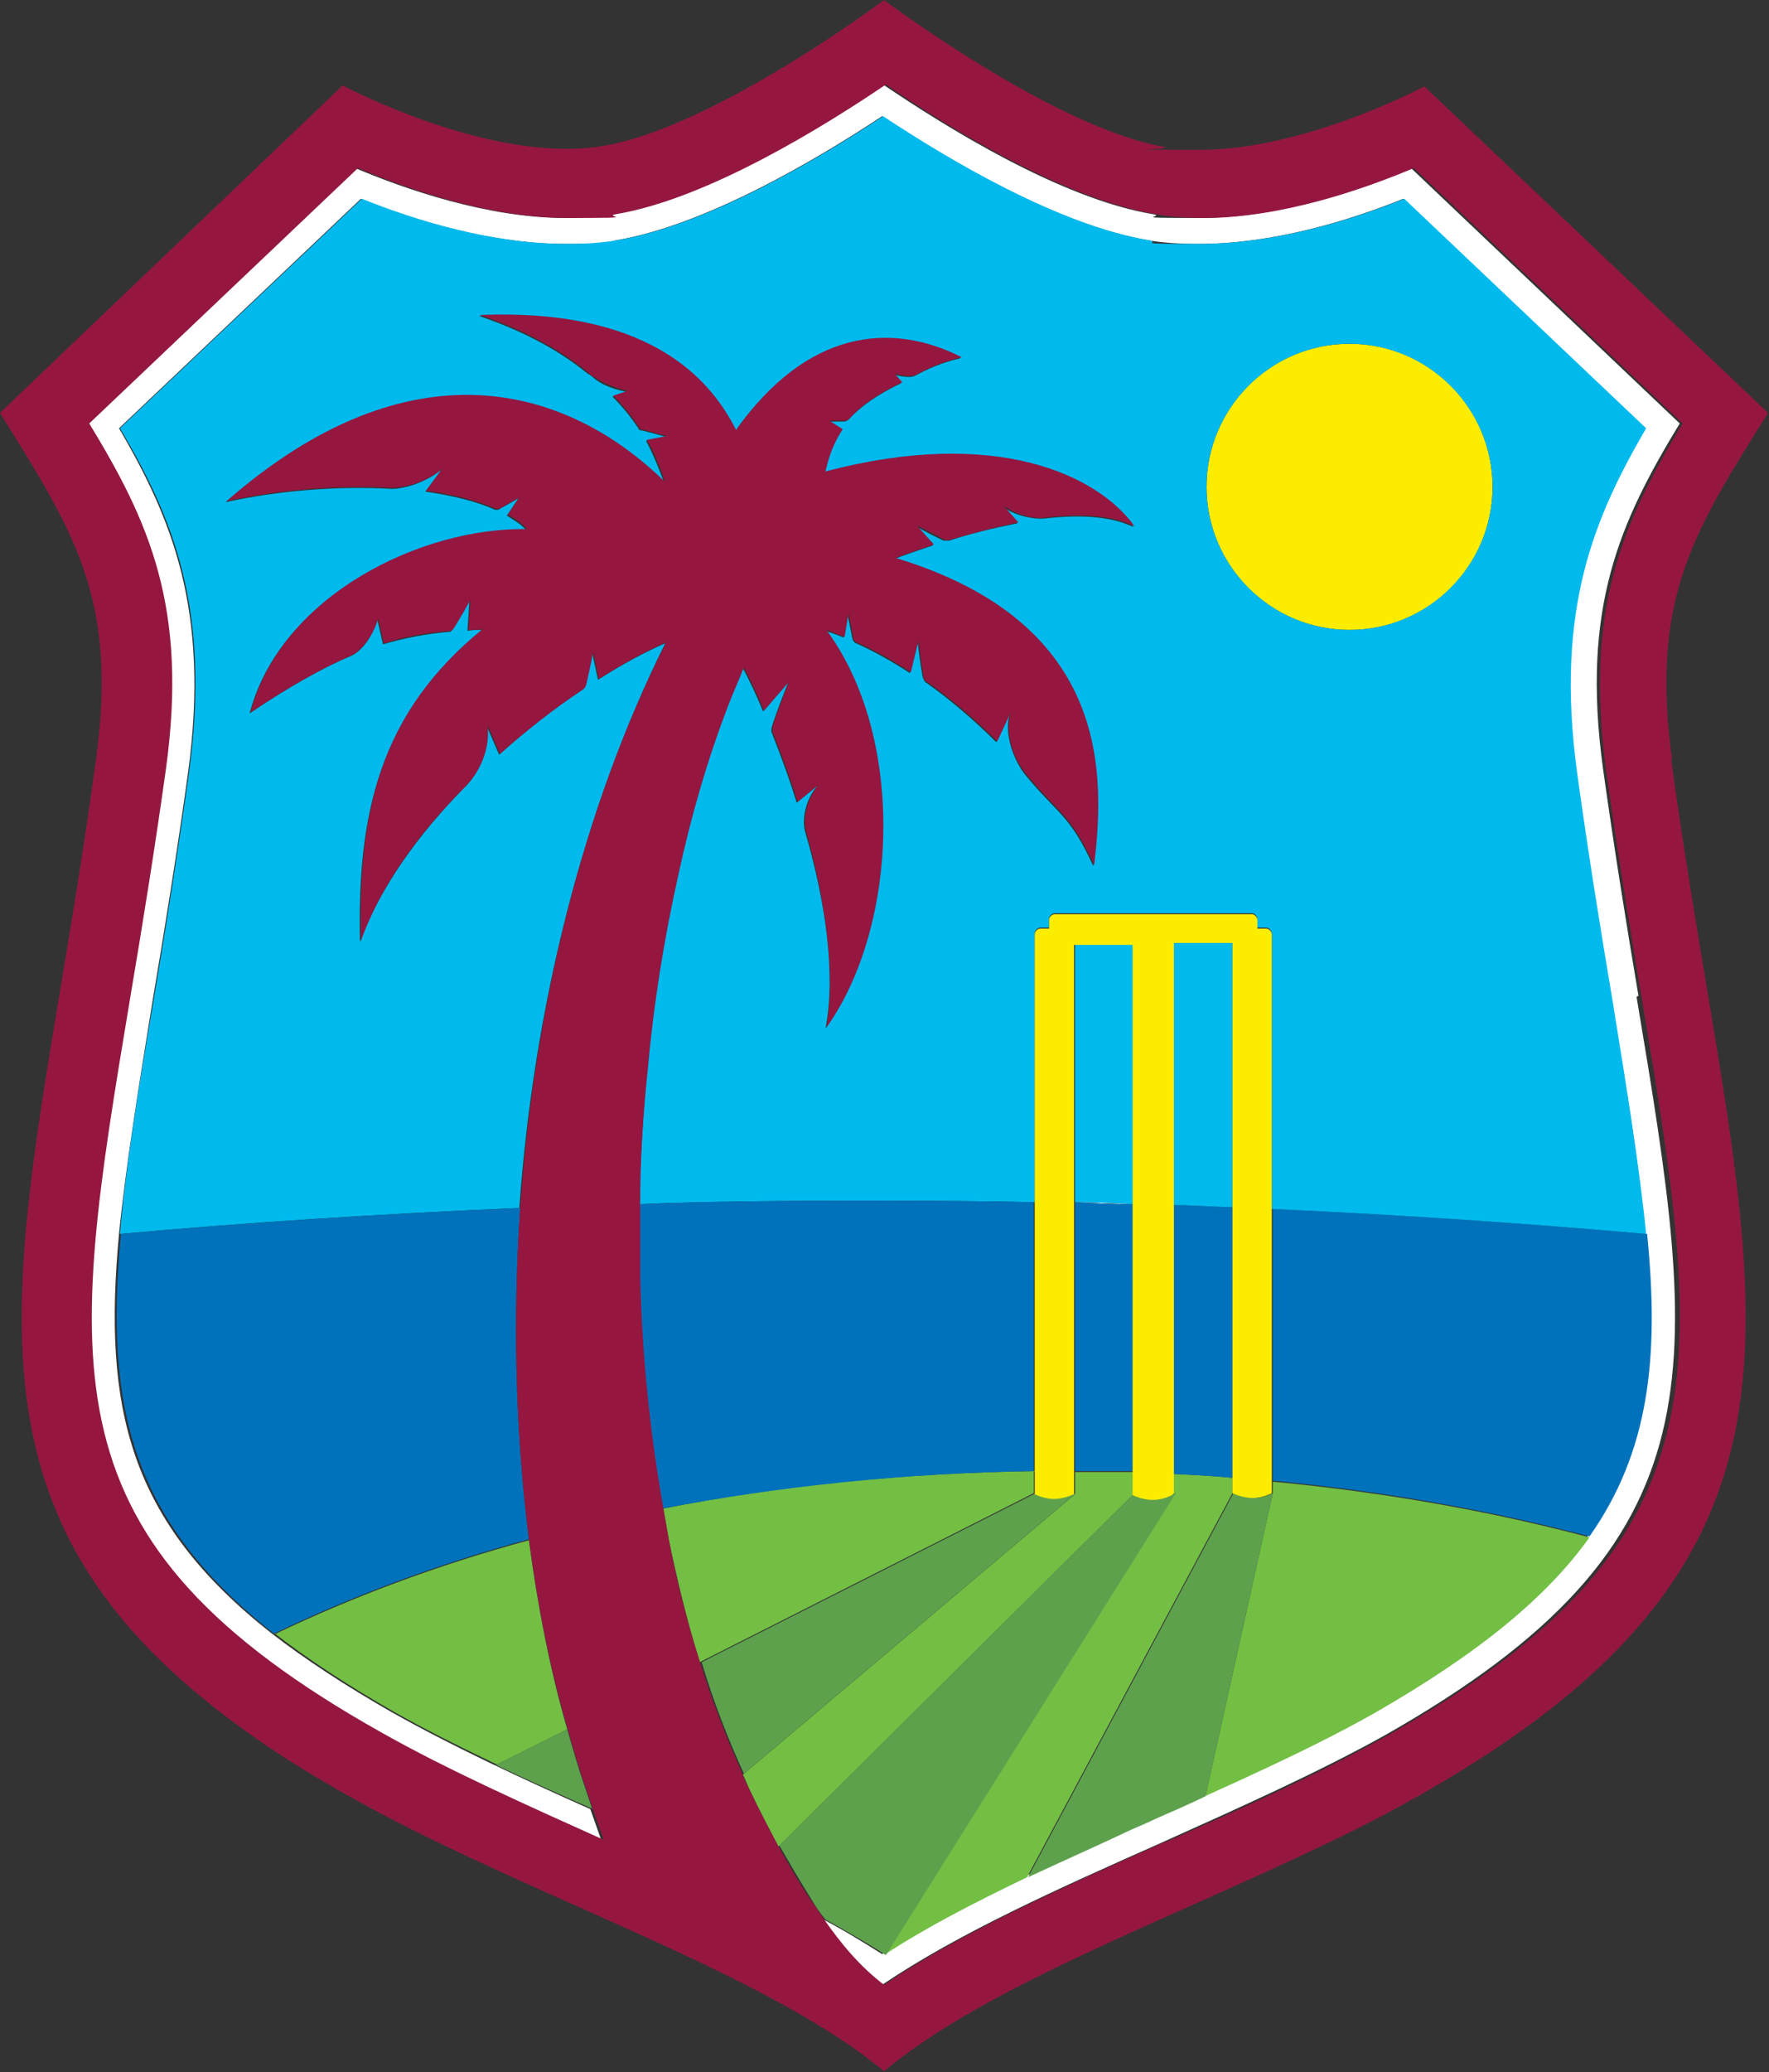 <?xml version="1.0" encoding="UTF-8"?>
<svg id="Artwork" xmlns="http://www.w3.org/2000/svg" version="1.1" viewBox="0 0 184.3 215.8">
  <rect x="0" y="0" width="184.3" height="215.8" fill="#333333" stroke="none"/>
  <!-- Generator: Adobe Illustrator 29.5.1, SVG Export Plug-In . SVG Version: 2.1.0 Build 141)  -->
  <defs>
    <style>
      .st0 {
        fill: #0072bc;
      }

      .st1 {
        fill: #fff;
      }

      .st2 {
        fill: #fced00;
      }

      .st3 {
        fill: #72bf44;
      }

      .st4 {
        fill: #951740;
      }

      .st5 {
        fill: #00baee;
      }

      .st6 {
        fill: #5ea14d;
      }
    </style>
  </defs>
  <g>
    <path class="st1" d="M170.7,103.7c-1.2-7.1-2.5-15.1-3.7-23.7-2.3-16.8,1.8-25.7,8-35.9l-28-26.6c-5.2,2.2-13.7,5.2-21.9,5.2s-3.4-.1-5-.4c-9.6-1.6-21.6-9.1-28.1-13.5-6.4,4.4-18.5,11.9-28.1,13.5-1.6.3-3.2.4-5,.4-8.1,0-16.7-3-21.9-5.2l-28,26.6c6.2,10.3,10.2,19.1,8,35.9-1.2,8.6-2.5,16.6-3.7,23.7-6.5,38.9-9.4,56.7,26.2,76.9,6.9,3.9,15.2,7.6,23.2,11.2l-1.2-3.4c-7.2-3.2-14.5-6.6-20.7-10.1-4.9-2.8-9-5.5-12.5-8.2h0c-14.9-11.7-17.6-23.5-15.9-41.6.7-7,2-15,3.5-24.3,1.2-7.1,2.5-15.1,3.7-23.8,2.3-17-1.8-26.5-7.2-35.8l25.2-23.9c5.7,2.3,13.6,4.7,21.3,4.7s3.7-.1,5.4-.4c9.3-1.6,20.8-8.4,27.6-12.9,6.8,4.5,18.3,11.3,27.6,12.9,1.7.3,3.5.4,5.4.4,7.7,0,15.6-2.4,21.3-4.7l25.2,23.9c-5.5,9.3-9.5,18.8-7.2,35.8,1.2,8.6,2.5,16.7,3.7,23.8,1.6,9.3,2.9,17.3,3.5,24.3h0c1.2,13,.1,22.7-6,31.5h0c-4.5,6.3-11.6,12.1-22.4,18.3-6.8,3.9-15.1,7.6-23.1,11.1-1.1.5-2.1.9-3.1,1.4-3.4,1.5-6.8,3.1-10,4.6h0c-5.4,2.6-10.4,5.2-14.9,8.1-1.9-1.2-4-2.5-6.3-3.7,1.8,2.6,3.8,5,6.3,6.9,8-5.4,18.3-10,29.1-14.8,8-3.6,16.3-7.3,23.3-11.2,35.6-20.2,32.7-38,26.2-76.9Z"/>
    <path class="st1" d="M118.1,125.4c-2,0-4.1-.1-6.1-.2h0c2.1,0,4.1.1,6.1.2h0Z"/>
    <circle class="st2" cx="140.6" cy="50.7" r="14.9"/>
    <path class="st3" d="M128.4,153.9c-2-.2-4.1-.3-6.1-.4v2h0s0,0,0,0h0s0,0,0,0l-30.2,48.1c4.4-2.9,9.5-5.5,14.9-8.1l21.4-40v-1.6Z"/>
    <path class="st3" d="M118.1,153.3c-2,0-4.1,0-6.1,0v2.3h0s0,0,0,0h0s0,0,0,0l-34.6,29.2c.3.6.5,1.2.8,1.8.9,1.9,1.9,3.8,2.9,5.7l37-36.7v-2.2Z"/>
    <path class="st3" d="M107.8,153.2c-13.6.2-26.6,1.5-38.7,3.9.2,1.1.4,2.2.6,3.4.9,4.2,1.9,8.4,3.2,12.6l34.8-17.6v-2.2Z"/>
    <path class="st3" d="M132.6,155.5h0s-7,31.5-7,31.5c-1.8.8-3.7,1.7-5.5,2.5-1.1.5-2.1.9-3.1,1.4,1-.5,2.1-.9,3.1-1.4,8-3.6,16.2-7.2,23.1-11.1,10.8-6.2,17.9-12,22.4-18.3h0c-10.2-2.7-21.3-4.7-33-5.8v1.2Z"/>
    <path class="st3" d="M28.6,170.1c3.5,2.7,7.6,5.4,12.5,8.2,6.2,3.5,13.5,6.8,20.7,10.1h0c-3.4-1.5-6.8-3.1-10.1-4.6l7.4-3.7c-1.8-6.2-3.1-12.9-4-19.7-9.6,2.6-18.6,6-26.5,9.8h0Z"/>
    <path class="st0" d="M128.4,125.7c-2,0-4.1-.2-6.1-.2v28c2.1.1,4.1.2,6.1.4v-28.1Z"/>
    <path class="st0" d="M118.1,125.4c-2,0-4.1-.1-6.1-.2v28c2.1,0,4.1,0,6.1,0v-27.9Z"/>
    <path class="st0" d="M132.6,125.9v28.3c11.7,1.1,22.7,3.1,33,5.8h0c6.2-8.8,7.3-18.6,6-31.5h0c-12.6-1.1-25.6-2-39-2.6Z"/>
    <path class="st5" d="M107.8,125.2v-28c0-.3.3-.6.6-.6h.9v-.9c0-.3.3-.6.6-.6h20.5c.3,0,.6.3.6.6v.9h.9c.3,0,.6.3.6.6v28.7c13.4.6,26.5,1.5,39,2.6h0c-.7-7-2-15-3.5-24.3-1.2-7.1-2.5-15.1-3.7-23.8-2.3-17,1.8-26.5,7.2-35.8l-25.2-23.9c-5.7,2.3-13.6,4.7-21.3,4.7s-3.7-.1-5.4-.4c-9.4-1.6-20.8-8.4-27.6-12.9-6.8,4.5-18.3,11.3-27.6,12.9-1.7.3-3.5.4-5.4.4-7.7,0-15.6-2.4-21.3-4.7l-25.2,23.9c5.5,9.3,9.5,18.8,7.2,35.8-1.2,8.6-2.5,16.7-3.7,23.8-1.6,9.3-2.9,17.3-3.5,24.3,13.4-1.2,27.3-2.1,41.6-2.7,1.5-20.8,6.6-41.5,15.2-58.8-2.1.9-4.5,2.2-7,3.8l-.6-2.8s-.4,1.6-.7,3.3c-.1.5-.3.5-.4.6-2.9,1.9-5.8,4.2-8.6,6.7l-1.3-3c.3,2.5-.8,5-2.4,6.5-4.7,4.8-8.7,10.3-10.8,16-.3-13.3,2-23.7,12.7-32.5-.5,0-1,0-1.5.1l.2-3.1s-1,1.8-1.7,2.9c-.2.3-.3.3-.4.3-2.3.2-4.5.6-6.9,1.3l-.6-2.6c-.4,1.7-1.6,3.3-2.7,3.8-2.9,1.2-6.3,3.1-10.6,6,3.2-12.2,17.8-19.3,28.8-19.1-.5-.6-1.2-1-2-1.5l1.2-1.8s-1.2.7-2.1,1.2c-.2,0-.3,0-.3,0-2-.9-4.5-1.5-7.3-1.9l1.7-2.3c-1.8,1.5-4.3,2.1-5.4,2-5.5-.3-11.7.2-17.1,1.4,19.2-16.8,35.5-12,45.7-2-.5-1.4-1.2-3.1-1.9-4.4l2.1-.4s-2.5-.7-2.7-.7c-.1,0-.2-.1-.2-.2-.8-1.2-1.7-2.3-2.7-3.3l1.5-.5s-2.1-.3-3.4-1.4c-.2-.2-.5-.4-.7-.5-3.3-2.7-7.2-4.6-11.3-6,7.8-.4,21,.6,26.7,12,0-.1.2-.2.2-.3,7.2-9.9,15.8-11.1,23.3-7.3-2.1.5-3.4,1.1-4.7,1.8-.7.4-2.3-.1-2.3-.1l.8.9c-2.5,1.2-4.2,2.4-5.5,3.8,0,0-.2.2-.5.2-.9,0-1.6,0-1.6,0l1.4.9c-.8,1.2-1.4,2.6-1.8,4.4,17.8-4.7,28.4.4,32.2,5.7-2.4-1.2-5.8-1.3-9.3-.9-1.1.1-3.2-.3-4.4-1.3l1.6,1.8c-2.5.5-5,1.1-7.1,1.8-.1,0-.4,0-.6,0-1.3-.6-2.9-1.5-2.9-1.5l1.8,2c-2.4.8-4,1.4-4,1.4,22.8,6.9,21.7,23,20.7,32-2.4-5.3-3.7-5.4-7-9.4-1.5-1.8-2.4-4.9-1.6-6.7l-1.5,3.2c-2.4-2.4-4.9-4.5-7.3-6.2-.1,0-.3-.3-.4-.7-.3-1.7-.5-3.6-.5-3.6l-.8,3.3c-2-1.3-3.8-2.3-5.6-3.1,0,0-.3-.1-.4-.5-.2-1-.5-2.5-.5-2.5l-.4,2.4c-.7-.3-1.3-.5-1.9-.7,8.4,11.4,7.4,31,0,41.4,1.1-5.6,0-13.2-2.1-20.4-.4-1.3,0-3.5,1.3-4.9l-2.2,1.8c-.8-2.6-1.7-5-2.6-7.3-.1-.3,0-.5,0-.6.6-1.9,1.7-4.6,1.7-4.6l-2.6,3c-.7-1.7-1.4-3.2-2.1-4.5-.6,1.3-1.1,2.6-1.6,3.9-2.2,5.7-3.9,11.6-5.2,17.6-1.5,6.7-2.5,13.5-3.2,20.3-.4,4.7-.7,9.3-.8,14,10.9-.5,33.8-.4,41.2-.2ZM140.6,35.8c8.2,0,14.9,6.7,14.9,14.9s-6.7,14.9-14.9,14.9-14.9-6.7-14.9-14.9,6.7-14.9,14.9-14.9Z"/>
    <path class="st5" d="M128.4,98.2h-6.1v27.3c2,0,4.1.2,6.1.2v-27.5Z"/>
    <path class="st5" d="M118.1,98.2h-6.1s0,27,0,27c2.1,0,4.1.1,6.1.2v-27.2Z"/>
    <path class="st6" d="M109.9,156c-1.1,0-2-.5-2-.5l-34.8,17.6c1.2,4,2.7,7.9,4.4,11.6l34.6-29.2c0,0-1.1.5-2.1.5Z"/>
    <polygon class="st6" points="122.3 155.5 122.3 155.5 122.3 155.5 122.3 155.5"/>
    <path class="st6" d="M122.3,155.5s-1,.5-2,.5-2.1-.5-2.1-.5l-37,36.7c1.1,1.9,2.2,3.8,3.4,5.7.4.7.9,1.4,1.4,2,2.2,1.2,4.4,2.5,6.3,3.7l30.2-48.1Z"/>
    <path class="st6" d="M125.6,187l7-31.5h0s0,0,0,0c0,0-.9.5-2,.5s-2.1-.5-2.1-.5l-21.4,40h0c3.2-1.5,6.6-3,10-4.6,1-.5,2.1-.9,3.1-1.4,1.8-.8,3.7-1.6,5.5-2.5Z"/>
    <polygon class="st6" points="112 155.5 112 155.5 112 155.5 112 155.5"/>
    <path class="st6" d="M61.7,188.4l-.7-2.1c-.7-2-1.3-4.1-1.9-6.2l-7.4,3.7c3.3,1.6,6.7,3.1,10.1,4.6Z"/>
    <path class="st0" d="M107.8,125.2c-7.4-.2-30.3-.3-41.2.2,0,2.6,0,5.2,0,7.8.2,8,1,16,2.4,23.9,12.1-2.3,25.2-3.7,38.7-3.9v-28.1Z"/>
    <path class="st0" d="M28.6,170.1h0c7.9-3.8,16.9-7.2,26.5-9.8-1.4-11.1-1.7-22.8-.9-34.5-14.3.6-28.2,1.5-41.6,2.7-1.7,18.1,1.1,29.9,15.9,41.6Z"/>
    <path class="st2" d="M122.3,155.5h0v-57.3h6.1v57.3s1,.5,2.1.5,2-.5,2-.5h0s0-1.2,0-1.2v-28.3s0-28.7,0-28.7c0-.3-.3-.6-.6-.6h-.9v-.9c0-.3-.3-.6-.6-.6h-20.5c-.3,0-.6.3-.6.6v.9h-.9c-.3,0-.6.3-.6.6v28s0,28.1,0,28.1v2.2s.9.5,2,.5,2.1-.5,2.1-.5h0v-30.2h0v-27h6.1v27.2h0v30.1s1,.5,2.1.5,2-.5,2-.5h0Z"/>
  </g>
  <path class="st4" d="M174.2,79.1c-2.3-16.8,2.3-23.8,10-36.1l-35.8-34h0s-12.4,6.6-23.3,6.6-2.5,0-3.8-.3C109.8,13.3,92.1,0,92.1,0c0,0-17.7,13.3-29.3,15.2-1.2.2-2.5.3-3.8.3-10.9,0-23.3-6.6-23.3-6.6L0,43c7.7,12.4,12.3,19.3,10,36.1-6.4,47.5-17.8,73.7,10.7,97.4,4.2,3.5,9.3,7,15.4,10.4,18.1,10.3,43.4,18.3,56,28.8h0c10.5-8.8,29.7-15.8,46.3-23.8,3.4-1.6,6.6-3.3,9.6-5,47.4-26.9,33.5-53.3,26.1-107.9ZM121.2,191.9c-10.8,4.8-21.1,9.4-29.1,14.8-2.5-1.9-4.5-4.3-6.3-6.9-.5-.7-.9-1.4-1.4-2-1.2-1.8-2.3-3.7-3.4-5.7-1-1.9-2-3.8-2.9-5.7-.3-.6-.6-1.2-.8-1.8-1.7-3.8-3.2-7.7-4.4-11.6-1.3-4.1-2.4-8.3-3.2-12.6-.2-1.1-.4-2.2-.6-3.4-1.4-7.9-2.2-15.9-2.4-23.9,0-2.6,0-5.2,0-7.8,0-4.7.3-9.3.8-14,.6-6.8,1.7-13.6,3.2-20.3,1.3-6,3-11.9,5.2-17.6.5-1.3,1.1-2.6,1.6-3.9.7,1.3,1.4,2.8,2.1,4.5l2.6-3s-1.1,2.8-1.7,4.6c0,.1,0,.3,0,.6.9,2.3,1.8,4.7,2.6,7.3l2.2-1.8c-1.2,1.4-1.7,3.6-1.3,4.9,2,7.2,3.1,14.8,2.1,20.4,7.4-10.3,8.4-30,0-41.4.6.2,1.2.5,1.9.7l.4-2.4s.3,1.4.5,2.5c0,.3.3.4.4.5,1.8.8,3.6,1.8,5.6,3.1l.8-3.3s.2,1.9.5,3.6c0,.4.3.7.4.7,2.4,1.7,4.9,3.8,7.3,6.2l1.5-3.2c-.8,1.8,0,4.9,1.6,6.7,3.3,4,4.6,4.1,7,9.4,1-8.9,2.1-25.1-20.7-32,0,0,1.6-.6,4-1.4l-1.8-2s1.6.8,2.9,1.5c.2.1.5,0,.6,0,2.1-.6,4.6-1.3,7.1-1.8l-1.6-1.8c1.3,1,3.3,1.5,4.4,1.3,3.5-.4,6.9-.3,9.3.9-3.8-5.3-14.4-10.4-32.2-5.7.4-1.8,1-3.2,1.8-4.4l-1.4-.9s.8,0,1.6,0c.3,0,.4-.1.5-.2,1.2-1.4,3-2.6,5.5-3.8l-.8-.9s1.6.5,2.3.1c1.3-.7,2.6-1.3,4.7-1.8-7.5-3.8-16.1-2.7-23.3,7.3,0,0-.1.2-.2.3-5.7-11.4-18.8-12.3-26.7-12,4.1,1.4,8,3.3,11.3,6,.2.2.4.4.7.5,1.4,1,3.4,1.4,3.4,1.4l-1.5.5c1,1,1.9,2.1,2.7,3.3,0,0,0,.1.2.2.1,0,2.7.7,2.7.7l-2.1.4c.7,1.2,1.4,2.9,1.9,4.4-10.2-10-26.5-14.8-45.7,2,5.4-1.2,11.6-1.7,17.1-1.4,1.2,0,3.7-.5,5.4-2l-1.7,2.3c2.8.4,5.3,1,7.3,1.9,0,0,.2,0,.3,0,.9-.5,2.1-1.2,2.1-1.2l-1.2,1.8c.8.4,1.5.9,2,1.5-11-.2-25.6,6.9-28.8,19.1,4.3-2.9,7.7-4.7,10.6-6,1-.5,2.3-2.2,2.7-3.8l.6,2.6c2.4-.8,4.6-1.1,6.9-1.3,0,0,.2,0,.4-.3.7-1.1,1.7-2.9,1.7-2.9l-.2,3.1c.5,0,1,0,1.5-.1-10.8,8.8-13,19.1-12.7,32.5,2-5.7,6-11.2,10.8-16,1.6-1.6,2.7-4,2.4-6.5l1.3,3c2.8-2.5,5.8-4.8,8.6-6.7,0,0,.3-.1.4-.6.4-1.7.7-3.3.7-3.3l.6,2.8c2.5-1.6,4.9-2.9,7-3.8-8.7,17.2-13.7,38-15.2,58.8-.8,11.7-.5,23.4.9,34.5.9,6.9,2.2,13.5,4,19.7.6,2.1,1.2,4.2,1.9,6.2l.7,2.1h0l1.2,3.4c-8-3.6-16.3-7.3-23.2-11.2C4.1,160.4,7.1,142.7,13.6,103.7c1.2-7.1,2.5-15.1,3.7-23.7,2.3-16.8-1.8-25.7-8-35.9l28-26.6c5.2,2.2,13.7,5.2,21.9,5.2s3.4-.1,5-.4c9.5-1.6,21.6-9.1,28.1-13.5,6.4,4.4,18.5,11.9,28.1,13.5,1.6.3,3.2.4,5,.4,8.1,0,16.7-3,21.9-5.2l28,26.6c-6.2,10.3-10.2,19.1-8,35.9,1.2,8.6,2.5,16.6,3.7,23.7,6.5,38.9,9.4,56.7-26.2,76.9-6.9,3.9-15.3,7.7-23.3,11.2Z"/>
</svg>